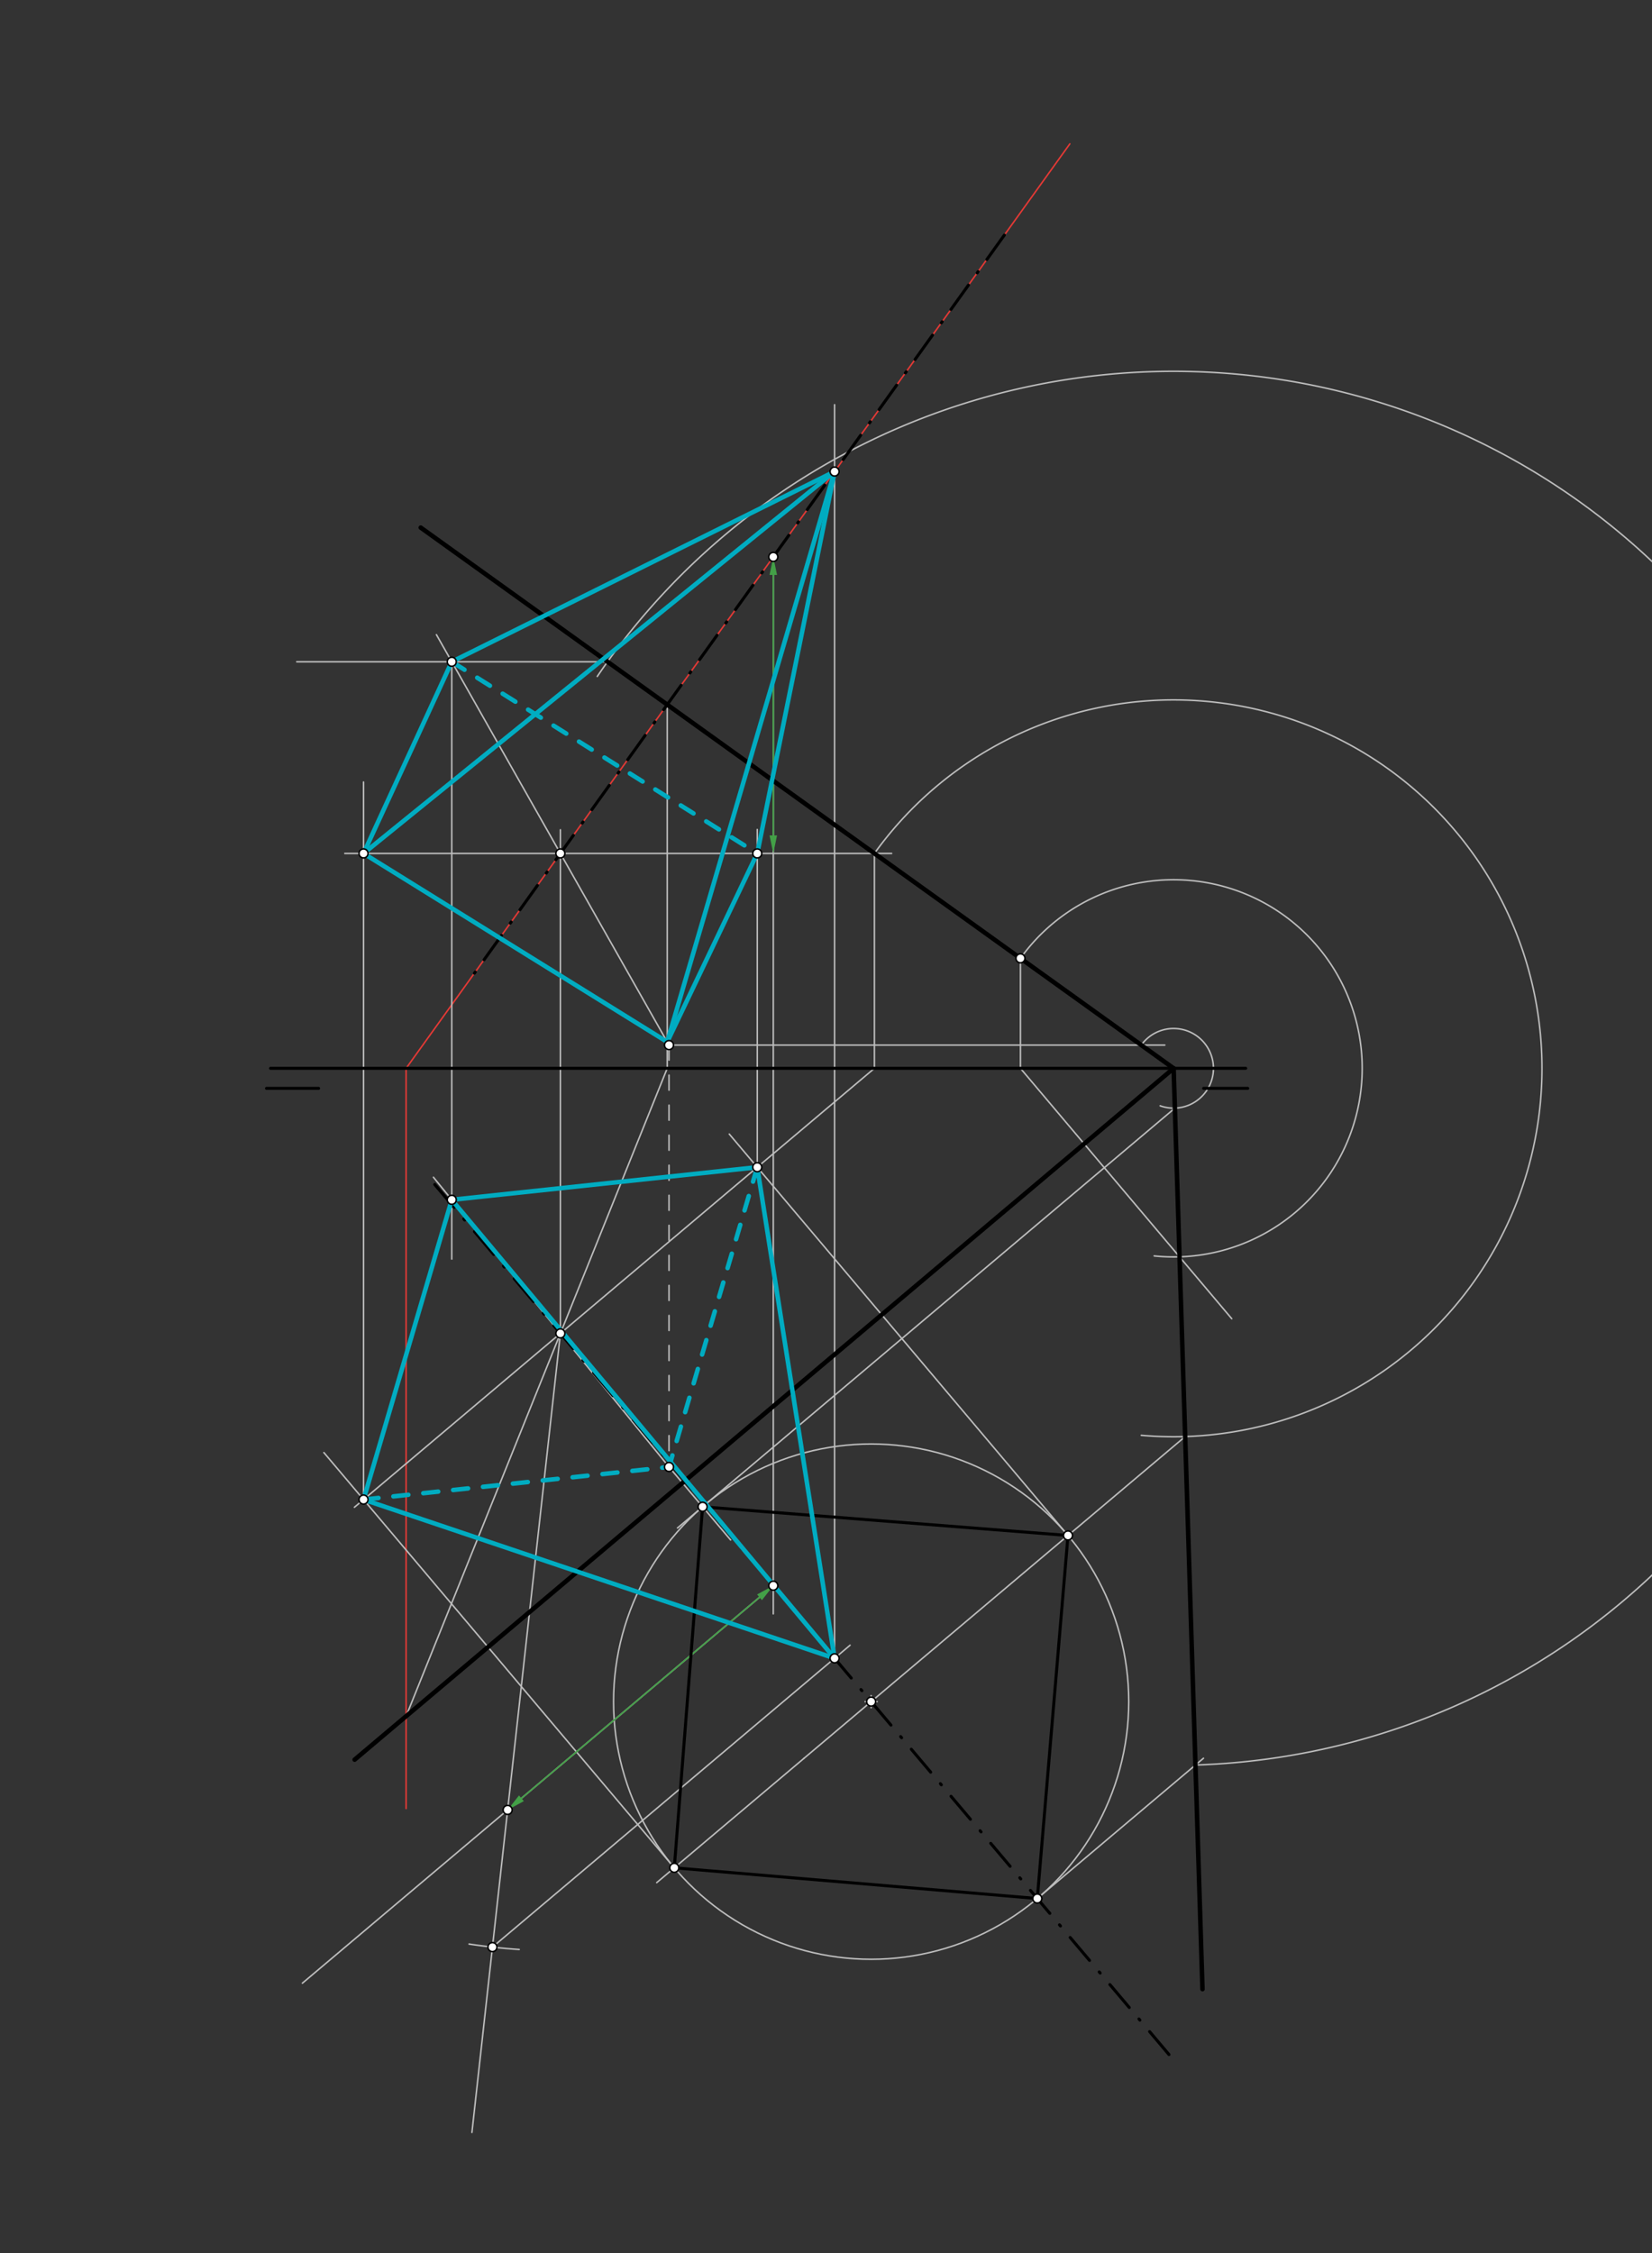 <svg xmlns="http://www.w3.org/2000/svg" class="svg--816" height="100%" preserveAspectRatio="xMidYMid meet" viewBox="0 0 1100 1500" width="100%"><rect x="0" y="0" width="1100" height="1500" fill="#333333" stroke="none"/><defs><marker id="marker-arrow" markerHeight="16" markerUnits="userSpaceOnUse" markerWidth="24" orient="auto-start-reverse" refX="24" refY="4" viewBox="0 0 24 8"><path d="M 0 0 L 24 4 L 0 8 z" stroke="inherit"></path></marker></defs><g class="aux-layer--949"><g class="element--733"><line stroke="#BDBDBD" stroke-dasharray="10" stroke-linecap="round" stroke-width="1" x1="445.467" x2="445.467" y1="695.783" y2="976.658"></line></g><g class="element--733"><line stroke="#BDBDBD" stroke-dasharray="none" stroke-linecap="round" stroke-width="1" x1="679.475" x2="679.475" y1="638.011" y2="711.25"></line></g><g class="element--733"><line stroke="#BDBDBD" stroke-dasharray="none" stroke-linecap="round" stroke-width="1" x1="679.475" x2="820.172" y1="711.25" y2="877.951"></line></g><g class="element--733"><path d="M 679.475 638.011 A 125.563 125.563 0 1 1 768.532 836.145" fill="none" stroke="#BDBDBD" stroke-dasharray="none" stroke-linecap="round" stroke-width="1"></path></g><g class="element--733"><line stroke="#BDBDBD" stroke-dasharray="none" stroke-linecap="round" stroke-width="1" x1="445.467" x2="775.6" y1="695.783" y2="695.783"></line></g><g class="element--733"><line stroke="#BDBDBD" stroke-dasharray="none" stroke-linecap="round" stroke-width="1" x1="445.467" x2="486.483" y1="976.658" y2="1025.256"></line></g><g class="element--733"><path d="M 759.928 695.783 A 26.517 26.517 0 1 1 772.51 736.208" fill="none" stroke="#BDBDBD" stroke-dasharray="none" stroke-linecap="round" stroke-width="1"></path></g><g class="element--733"><line stroke="#BDBDBD" stroke-dasharray="none" stroke-linecap="round" stroke-width="1" x1="782.297" x2="451.113" y1="737.754" y2="1017.276"></line></g><g class="element--733"><line stroke="#E53935" stroke-dasharray="none" stroke-linecap="round" stroke-width="1" x1="712.365" x2="270.41" y1="95.787" y2="711.25"></line></g><g class="element--733"><line stroke="#E53935" stroke-dasharray="none" stroke-linecap="round" stroke-width="1" x1="270.41" x2="270.41" y1="711.25" y2="1204.038"></line></g><g class="element--733"><line stroke="#BDBDBD" stroke-dasharray="none" stroke-linecap="round" stroke-width="1" x1="444.279" x2="444.279" y1="469.121" y2="711.25"></line></g><g class="element--733"><line stroke="#BDBDBD" stroke-dasharray="none" stroke-linecap="round" stroke-width="1" x1="444.279" x2="270.41" y1="711.25" y2="1142.587"></line></g><g class="element--733"><line stroke="#BDBDBD" stroke-dasharray="none" stroke-linecap="round" stroke-width="1" x1="373.143" x2="373.143" y1="887.725" y2="552.438"></line></g><g class="element--733"><line stroke="#BDBDBD" stroke-dasharray="none" stroke-linecap="round" stroke-width="1" x1="373.143" x2="593.692" y1="568.184" y2="568.184"></line></g><g class="element--733"><path d="M 582.234 568.184 A 245.278 245.278 0 1 1 759.94 955.581" fill="none" stroke="#BDBDBD" stroke-dasharray="none" stroke-linecap="round" stroke-width="1"></path></g><g class="element--733"><line stroke="#BDBDBD" stroke-dasharray="none" stroke-linecap="round" stroke-width="1" x1="789.15" x2="535.356" y1="956.408" y2="1170.612"></line></g><g class="element--733"><g class="center--a87"><line x1="576.059" y1="1132.883" x2="584.059" y2="1132.883" stroke="#BDBDBD" stroke-width="1" stroke-linecap="round"></line><line x1="580.059" y1="1128.883" x2="580.059" y2="1136.883" stroke="#BDBDBD" stroke-width="1" stroke-linecap="round"></line><circle class="hit--87b" cx="580.059" cy="1132.883" r="4" stroke="none" fill="transparent"></circle></g><circle cx="580.059" cy="1132.883" fill="none" r="171.526" stroke="#BDBDBD" stroke-dasharray="none" stroke-width="1"></circle></g><g class="element--733"><line stroke="#BDBDBD" stroke-dasharray="none" stroke-linecap="round" stroke-width="1" x1="535.356" x2="437.285" y1="1170.612" y2="1253.385"></line></g><g class="element--733"><line stroke="#BDBDBD" stroke-dasharray="none" stroke-linecap="round" stroke-width="1" x1="690.691" x2="801.339" y1="1263.962" y2="1170.574"></line></g><g class="element--733"><path d="M 796.003 1175.078 A 464.055 464.055 0 1 0 397.701 450.345" fill="none" stroke="#BDBDBD" stroke-dasharray="none" stroke-linecap="round" stroke-width="1"></path></g><g class="element--733"><line stroke="#BDBDBD" stroke-dasharray="none" stroke-linecap="round" stroke-width="1" x1="404.528" x2="197.6" y1="440.576" y2="440.576"></line></g><g class="element--733"><line stroke="#BDBDBD" stroke-dasharray="none" stroke-linecap="round" stroke-width="1" x1="445.467" x2="290.593" y1="695.783" y2="422.542"></line></g><g class="element--733"><line stroke="#BDBDBD" stroke-dasharray="none" stroke-linecap="round" stroke-width="1" x1="300.814" x2="300.814" y1="440.576" y2="838.238"></line></g><g class="element--733"><line stroke="#BDBDBD" stroke-dasharray="none" stroke-linecap="round" stroke-width="1" x1="445.467" x2="288.607" y1="976.658" y2="783.774"></line></g><g class="element--733"><line stroke="#BDBDBD" stroke-dasharray="none" stroke-linecap="round" stroke-width="1" x1="711.138" x2="485.591" y1="1022.25" y2="755.017"></line></g><g class="element--733"><line stroke="#BDBDBD" stroke-dasharray="none" stroke-linecap="round" stroke-width="1" x1="582.234" x2="582.234" y1="568.184" y2="711.25"></line></g><g class="element--733"><line stroke="#BDBDBD" stroke-dasharray="none" stroke-linecap="round" stroke-width="1" x1="582.234" x2="235.99" y1="711.25" y2="1003.484"></line></g><g class="element--733"><line stroke="#BDBDBD" stroke-dasharray="none" stroke-linecap="round" stroke-width="1" x1="504.223" x2="504.223" y1="777.093" y2="552.238"></line></g><g class="element--733"><line stroke="#BDBDBD" stroke-dasharray="none" stroke-linecap="round" stroke-width="1" x1="448.979" x2="215.669" y1="1243.515" y2="967.084"></line></g><g class="element--733"><line stroke="#BDBDBD" stroke-dasharray="none" stroke-linecap="round" stroke-width="1" x1="242.064" x2="242.064" y1="998.357" y2="520.638"></line></g><g class="element--733"><line stroke="#BDBDBD" stroke-dasharray="none" stroke-linecap="round" stroke-width="1" x1="373.143" x2="229.6" y1="568.184" y2="568.184"></line></g><g class="element--733"><line stroke="#BDBDBD" stroke-dasharray="none" stroke-linecap="round" stroke-width="1" x1="514.902" x2="514.902" y1="370.772" y2="1074.438"></line></g><g class="element--733"><line stroke="#43A047" stroke-dasharray="none" stroke-linecap="round" stroke-width="1" x1="514.902" x2="514.902" y1="382.772" y2="556.184"></line><path d="M514.902,370.772 l12,2.5 l0,-5 z" fill="#43A047" stroke="#43A047" stroke-width="0" transform="rotate(90, 514.902, 370.772)"></path><path d="M514.902,568.184 l12,2.5 l0,-5 z" fill="#43A047" stroke="#43A047" stroke-width="0" transform="rotate(270, 514.902, 568.184)"></path></g><g class="element--733"><line stroke="#BDBDBD" stroke-dasharray="none" stroke-linecap="round" stroke-width="1" x1="514.902" x2="201.346" y1="1055.684" y2="1320.327"></line></g><g class="element--733"><line stroke="#43A047" stroke-dasharray="none" stroke-linecap="round" stroke-width="1" x1="505.732" x2="347.188" y1="1063.423" y2="1197.236"></line><path d="M514.902,1055.684 l12,2.5 l0,-5 z" fill="#43A047" stroke="#43A047" stroke-width="0" transform="rotate(139.835, 514.902, 1055.684)"></path><path d="M338.018,1204.976 l12,2.5 l0,-5 z" fill="#43A047" stroke="#43A047" stroke-width="0" transform="rotate(319.835, 338.018, 1204.976)"></path></g><g class="element--733"><line stroke="#BDBDBD" stroke-dasharray="none" stroke-linecap="round" stroke-width="1" x1="373.143" x2="314.244" y1="887.725" y2="1419.694"></line></g><g class="element--733"><path d="M 312.324 1294.281 A 411.08 411.08 0 0 0 345.704 1297.889" fill="none" stroke="#BDBDBD" stroke-dasharray="none" stroke-linecap="round" stroke-width="1"></path></g><g class="element--733"><line stroke="#BDBDBD" stroke-dasharray="none" stroke-linecap="round" stroke-width="1" x1="327.905" x2="566.021" y1="1296.309" y2="1095.337"></line></g><g class="element--733"><line stroke="#BDBDBD" stroke-dasharray="none" stroke-linecap="round" stroke-width="1" x1="555.713" x2="555.713" y1="1104.037" y2="269.438"></line></g></g><g class="main-layer--75a"><g class="element--733"><line stroke="#000000" stroke-dasharray="none" stroke-linecap="round" stroke-width="2" x1="180.133" x2="829.467" y1="711.25" y2="711.25"></line></g><g class="element--733"><line stroke="#000000" stroke-dasharray="none" stroke-linecap="round" stroke-width="2" x1="177.467" x2="212.133" y1="724.583" y2="724.583"></line></g><g class="element--733"><line stroke="#000000" stroke-dasharray="none" stroke-linecap="round" stroke-width="2" x1="801.467" x2="830.8" y1="724.583" y2="724.583"></line></g><g class="element--733"><line stroke="#000000" stroke-dasharray="none" stroke-linecap="round" stroke-width="3" x1="280.133" x2="781.467" y1="351.25" y2="711.25"></line></g><g class="element--733"><line stroke="#000000" stroke-dasharray="none" stroke-linecap="round" stroke-width="3" x1="781.467" x2="236.133" y1="711.25" y2="1171.517"></line></g><g class="element--733"><line stroke="#000000" stroke-dasharray="20, 10, 1, 10" stroke-linecap="round" stroke-width="2" x1="668.765" x2="313.778" y1="156.504" y2="650.856"></line></g><g class="element--733"><line stroke="#000000" stroke-dasharray="20, 10, 1, 10" stroke-linecap="round" stroke-width="2" x1="289.467" x2="782.101" y1="788.583" y2="1372.267"></line></g><g class="element--733"><line stroke="#000000" stroke-dasharray="none" stroke-linecap="round" stroke-width="3" x1="781.467" x2="800.679" y1="711.25" y2="1324.286"></line></g><g class="element--733"><line stroke="#000000" stroke-dasharray="none" stroke-linecap="round" stroke-width="2" x1="467.836" x2="448.979" y1="1003.162" y2="1243.515"></line></g><g class="element--733"><line stroke="#000000" stroke-dasharray="none" stroke-linecap="round" stroke-width="2" x1="448.979" x2="690.691" y1="1243.515" y2="1263.962"></line></g><g class="element--733"><line stroke="#000000" stroke-dasharray="none" stroke-linecap="round" stroke-width="2" x1="690.691" x2="711.138" y1="1263.962" y2="1022.25"></line></g><g class="element--733"><line stroke="#000000" stroke-dasharray="none" stroke-linecap="round" stroke-width="2" x1="711.138" x2="467.836" y1="1022.25" y2="1003.162"></line></g><g class="element--733"><line stroke="#00ACC1" stroke-dasharray="none" stroke-linecap="round" stroke-width="3" x1="555.713" x2="242.064" y1="313.939" y2="568.184"></line></g><g class="element--733"><line stroke="#00ACC1" stroke-dasharray="none" stroke-linecap="round" stroke-width="3" x1="555.713" x2="444.279" y1="313.939" y2="693.689"></line></g><g class="element--733"><line stroke="#00ACC1" stroke-dasharray="none" stroke-linecap="round" stroke-width="3" x1="242.064" x2="444.279" y1="568.184" y2="693.689"></line></g><g class="element--733"><line stroke="#00ACC1" stroke-dasharray="none" stroke-linecap="round" stroke-width="3" x1="242.064" x2="300.814" y1="568.184" y2="440.576"></line></g><g class="element--733"><line stroke="#00ACC1" stroke-dasharray="none" stroke-linecap="round" stroke-width="3" x1="300.814" x2="555.713" y1="440.576" y2="313.939"></line></g><g class="element--733"><line stroke="#00ACC1" stroke-dasharray="none" stroke-linecap="round" stroke-width="3" x1="504.223" x2="555.713" y1="568.184" y2="313.939"></line></g><g class="element--733"><line stroke="#00ACC1" stroke-dasharray="none" stroke-linecap="round" stroke-width="3" x1="504.223" x2="444.279" y1="568.184" y2="693.689"></line></g><g class="element--733"><line stroke="#00ACC1" stroke-dasharray="10" stroke-linecap="round" stroke-width="3" x1="300.814" x2="504.223" y1="440.576" y2="568.184"></line></g><g class="element--733"><line stroke="#00ACC1" stroke-dasharray="none" stroke-linecap="round" stroke-width="3" x1="555.713" x2="504.223" y1="1104.037" y2="777.093"></line></g><g class="element--733"><line stroke="#00ACC1" stroke-dasharray="none" stroke-linecap="round" stroke-width="3" x1="555.713" x2="242.064" y1="1104.037" y2="998.357"></line></g><g class="element--733"><line stroke="#00ACC1" stroke-dasharray="none" stroke-linecap="round" stroke-width="3" x1="242.064" x2="300.814" y1="998.357" y2="798.785"></line></g><g class="element--733"><line stroke="#00ACC1" stroke-dasharray="none" stroke-linecap="round" stroke-width="3" x1="300.814" x2="504.223" y1="798.785" y2="777.093"></line></g><g class="element--733"><line stroke="#00ACC1" stroke-dasharray="10" stroke-linecap="round" stroke-width="3" x1="242.064" x2="445.467" y1="998.357" y2="976.658"></line></g><g class="element--733"><line stroke="#00ACC1" stroke-dasharray="10" stroke-linecap="round" stroke-width="3" x1="504.223" x2="445.467" y1="777.093" y2="976.658"></line></g><g class="element--733"><line stroke="#00ACC1" stroke-dasharray="none" stroke-linecap="round" stroke-width="3" x1="300.814" x2="555.713" y1="798.785" y2="1104.037"></line></g><g class="element--733"><circle cx="445.467" cy="695.783" r="3" stroke="#000000" stroke-width="1" fill="#ffffff"></circle>}</g><g class="element--733"><circle cx="445.467" cy="976.658" r="3" stroke="#000000" stroke-width="1" fill="#ffffff"></circle>}</g><g class="element--733"><circle cx="679.475" cy="638.011" r="3" stroke="#000000" stroke-width="1" fill="#ffffff"></circle>}</g><g class="element--733"><circle cx="467.836" cy="1003.162" r="3" stroke="#000000" stroke-width="1" fill="#ffffff"></circle>}</g><g class="element--733"><circle cx="373.143" cy="887.725" r="3" stroke="#000000" stroke-width="1" fill="#ffffff"></circle>}</g><g class="element--733"><circle cx="373.143" cy="568.184" r="3" stroke="#000000" stroke-width="1" fill="#ffffff"></circle>}</g><g class="element--733"><circle cx="580.059" cy="1132.883" r="3" stroke="#000000" stroke-width="1" fill="#ffffff"></circle>}</g><g class="element--733"><circle cx="711.138" cy="1022.25" r="3" stroke="#000000" stroke-width="1" fill="#ffffff"></circle>}</g><g class="element--733"><circle cx="690.691" cy="1263.962" r="3" stroke="#000000" stroke-width="1" fill="#ffffff"></circle>}</g><g class="element--733"><circle cx="448.979" cy="1243.515" r="3" stroke="#000000" stroke-width="1" fill="#ffffff"></circle>}</g><g class="element--733"><circle cx="300.814" cy="440.576" r="3" stroke="#000000" stroke-width="1" fill="#ffffff"></circle>}</g><g class="element--733"><circle cx="300.814" cy="798.785" r="3" stroke="#000000" stroke-width="1" fill="#ffffff"></circle>}</g><g class="element--733"><circle cx="504.223" cy="777.093" r="3" stroke="#000000" stroke-width="1" fill="#ffffff"></circle>}</g><g class="element--733"><circle cx="504.223" cy="568.184" r="3" stroke="#000000" stroke-width="1" fill="#ffffff"></circle>}</g><g class="element--733"><circle cx="242.064" cy="998.357" r="3" stroke="#000000" stroke-width="1" fill="#ffffff"></circle>}</g><g class="element--733"><circle cx="242.064" cy="568.184" r="3" stroke="#000000" stroke-width="1" fill="#ffffff"></circle>}</g><g class="element--733"><circle cx="514.902" cy="370.772" r="3" stroke="#000000" stroke-width="1" fill="#ffffff"></circle>}</g><g class="element--733"><circle cx="514.902" cy="1055.684" r="3" stroke="#000000" stroke-width="1" fill="#ffffff"></circle>}</g><g class="element--733"><circle cx="338.018" cy="1204.976" r="3" stroke="#000000" stroke-width="1" fill="#ffffff"></circle>}</g><g class="element--733"><circle cx="327.905" cy="1296.309" r="3" stroke="#000000" stroke-width="1" fill="#ffffff"></circle>}</g><g class="element--733"><circle cx="555.713" cy="1104.037" r="3" stroke="#000000" stroke-width="1" fill="#ffffff"></circle>}</g><g class="element--733"><circle cx="555.713" cy="313.939" r="3" stroke="#000000" stroke-width="1" fill="#ffffff"></circle>}</g></g><g class="snaps-layer--ac6"></g><g class="temp-layer--52d"></g></svg>